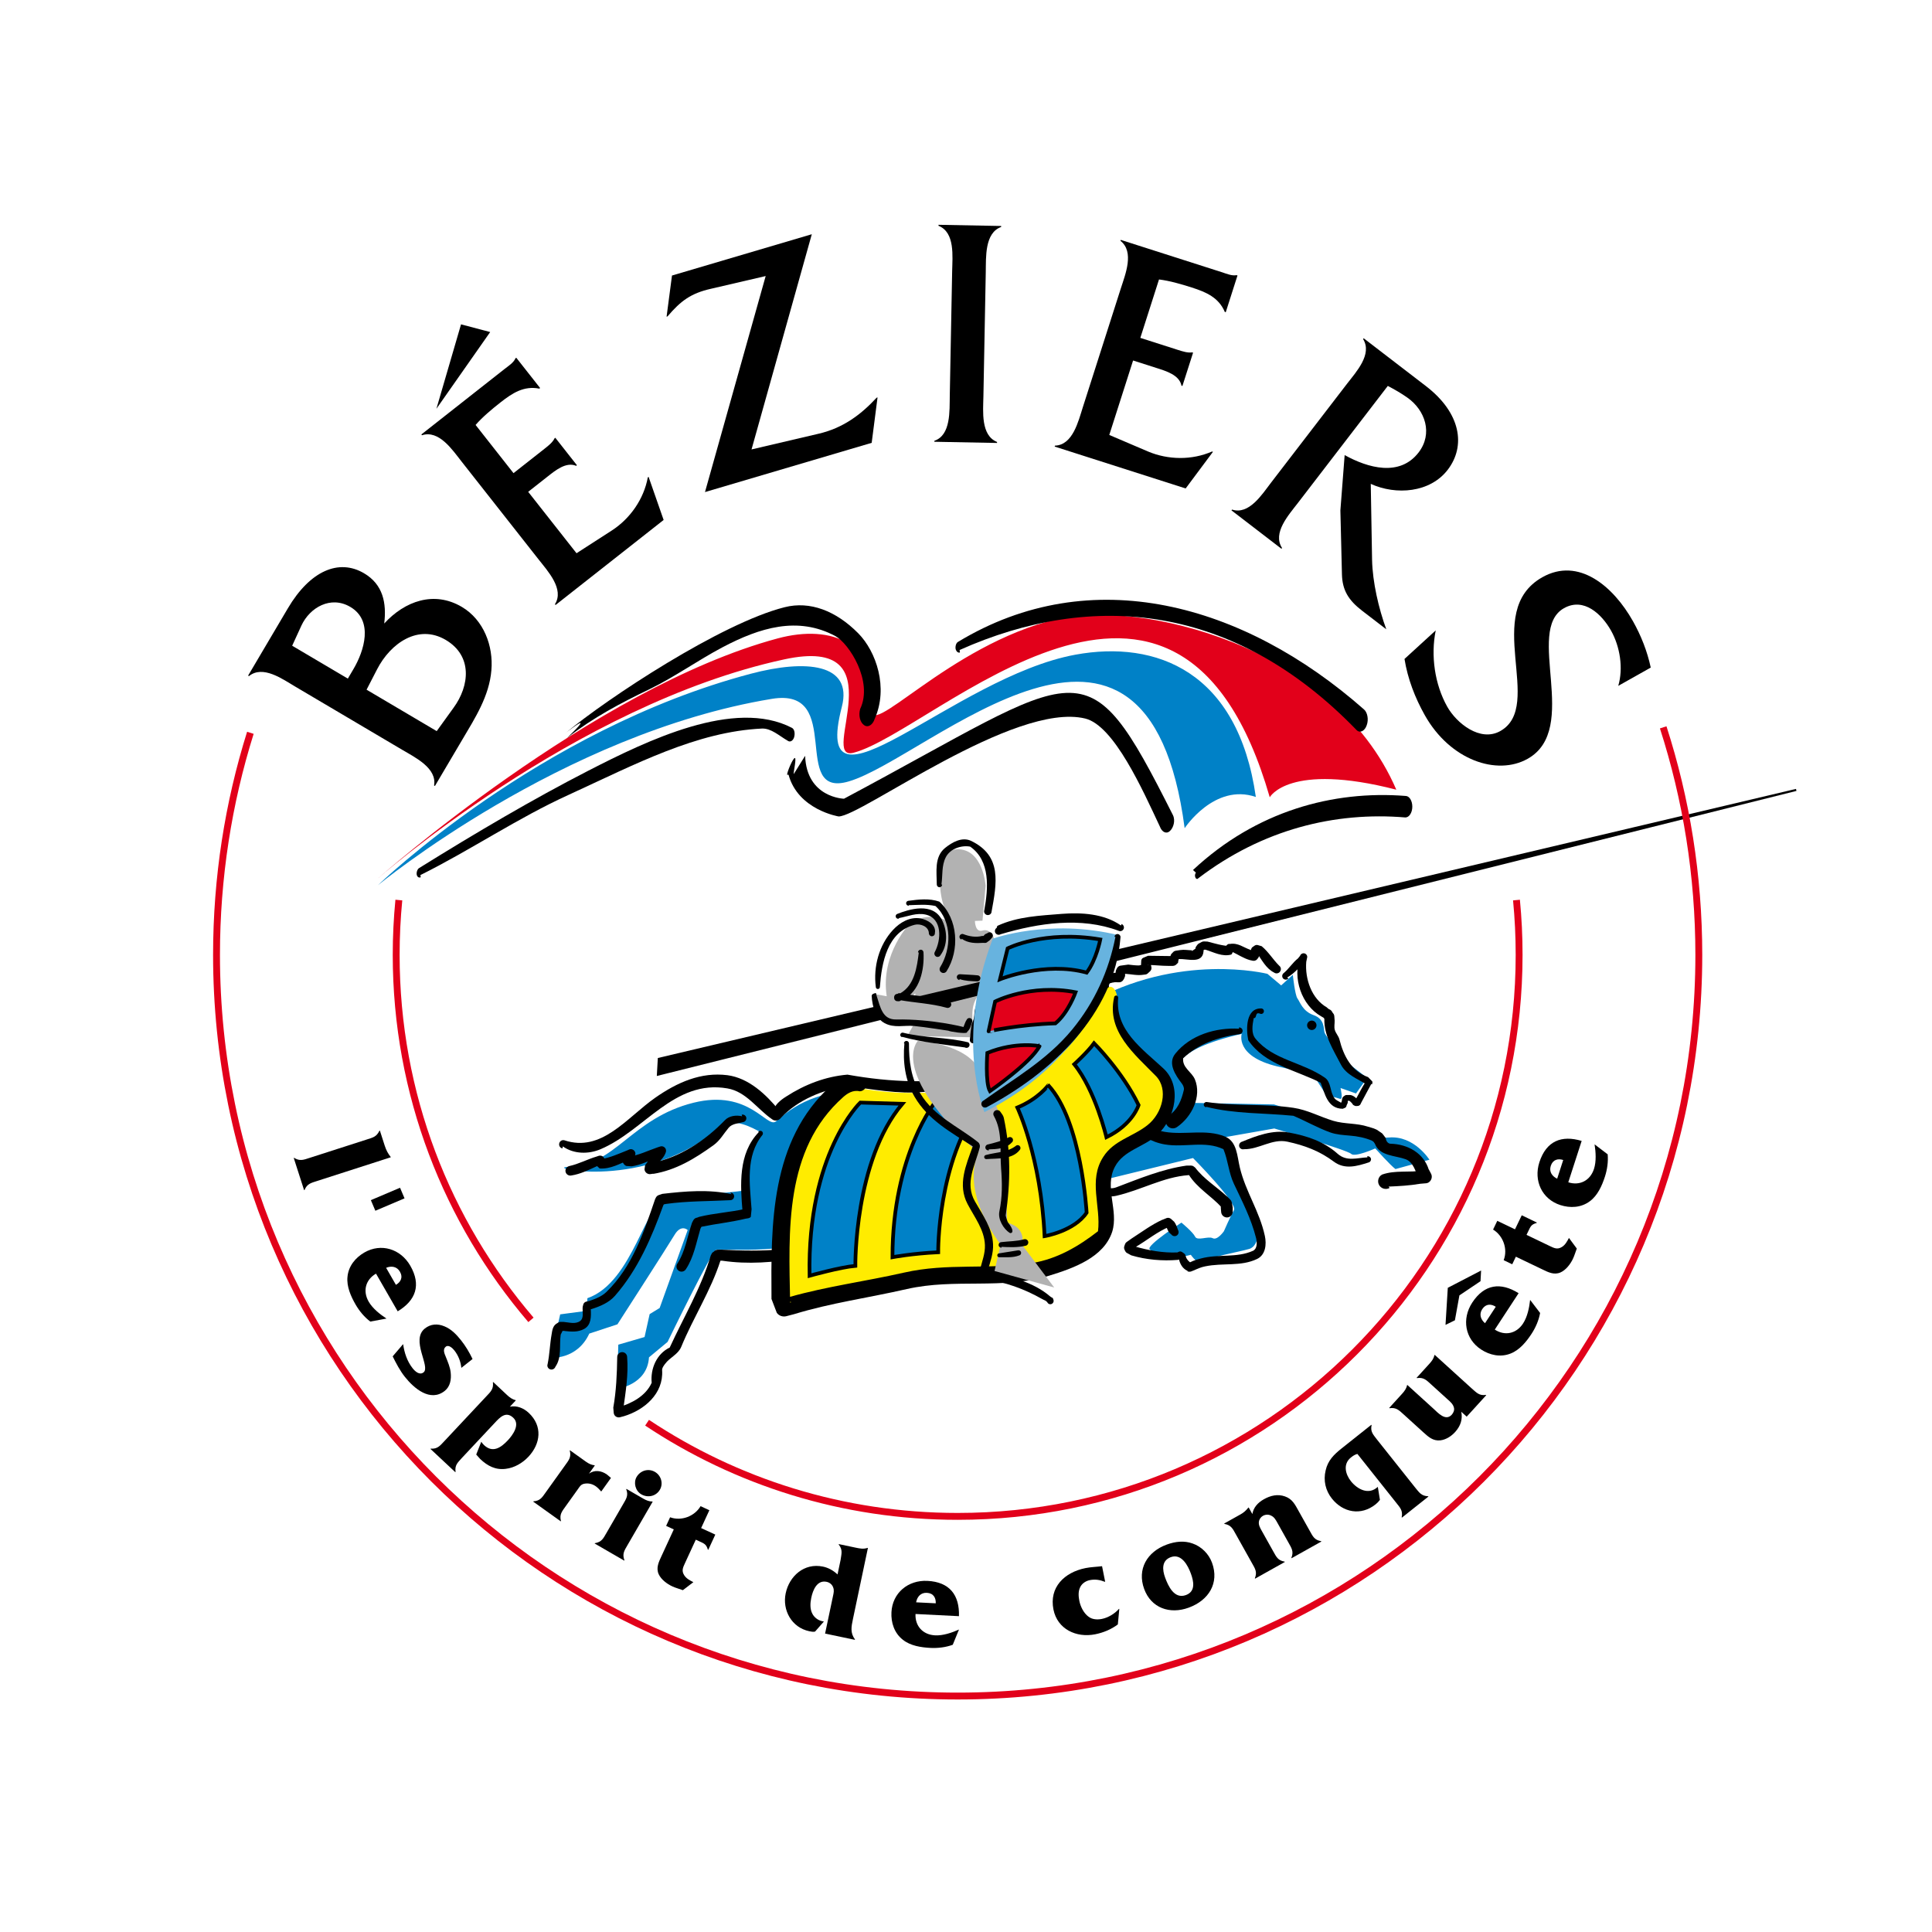 <?xml version="1.0" encoding="utf-8"?>
<!-- Generator: Adobe Illustrator 12.0.0, SVG Export Plug-In . SVG Version: 6.00 Build 51448)  -->
<!DOCTYPE svg PUBLIC "-//W3C//DTD SVG 1.1//EN" "http://www.w3.org/Graphics/SVG/1.1/DTD/svg11.dtd">
<svg  version="1.1" id="Calque_1" xmlns:x="http://ns.adobe.com/Extensibility/1.0/" xmlns:i="http://ns.adobe.com/AdobeIllustrator/10.0/" xmlns:graph="http://ns.adobe.com/Graphs/1.0/"
	 xmlns="http://www.w3.org/2000/svg" xmlns:xlink="http://www.w3.org/1999/xlink" xmlns:a="http://ns.adobe.com/AdobeSVGViewerExtensions/3.0/"
	 width="636.094" height="636.088" viewBox="0 0 636.094 636.088"
	 style="overflow:visible;enable-background:new 0 0 636.094 636.088;" xml:space="preserve">
<polygon style="fill-rule:evenodd;clip-rule:evenodd;fill:#FFFFFF;" points="0,0 636.094,0 636.094,636.088 0,636.088 0,0 "/>
<g>
	<path style="fill:#FFFFFF;" d="M316.83,596.064c156.307,0,283.021-126.718,283.021-283.022
		c0-156.309-126.715-283.023-283.021-283.023c-156.308,0-283.022,126.715-283.022,283.023
		C33.807,469.346,160.521,596.064,316.83,596.064z"/>
	<g>
		<g>
			<path style="fill:#0081C7;" d="M419.553,371.545c0,0,24.079,7.115,25.295,8.35c1.205,1.238,7.939-1.785,7.939-1.785
				s5.082,5.662,6.661,6.795l11.184-3.076c0,0-5.038-8.027-13.326-7.319c-7.132,0.614-3.145-3.446-6.616-2.886
				c-3.471,0.561-27.944-6.941-31.256-7.992l-29.939-0.574c2.166-5.584-1.444-10.77-1.444-10.77s-3.086-6.424,20.771-11.895
				c0,0-2.32,7.36,11.704,10.706c0,0,12.275,2.5,12.82,4.297l3.354,5.197c0,0,3.416,0.805,4.509,1.189
				c1.096,0.386,0.148-3.561,0.148-3.561l5.096,1.797l3.656-5.131l-6.677-5.164c0,0-7.042-8.505-7.357-9.821
				c-0.314-1.314,0.058-4.396-3.584-5.678c-3.642-1.286-4.497-4.396-5.312-5.488c-0.823-1.093-1.532-7.764-1.532-7.764l-3.837,3.461
				l-4.522-3.803c0,0-29.178-7.379-59.217,9.814l-10.799,14.341c-26.068,11.453-29.835,19.719-63.618,15.158
				c-15.595-2.104-25.25,6.736-28.175,9.25c-2.92,2.516-8.718-10.697-27.122-6.133c-20.483,5.076-25.943,21.002-41.385,21.165
				c-8.185,0.085,25.807,7.999,49.909-13.022c4.434-3.867,11.379,0.506,13.41,1.46c2.03,0.952-8.221,9.386-4.68,19.239
				c0,0-4.988,0.852-25.685,2.365c-7.312,0.539-11.272,27.857-26.528,33.158l-0.257,4.154l-8.702,1.164l-3.242,14.285
				c0,0,8.753,0.842,12.824-7.954l9.268-3.054c0,0,16.638-25.821,18.804-29.453c2.167-3.635,4.325-1.589,4.325-1.589l-9.23,25.667
				l-3.297,2.023l-1.672,7.541l-8.646,2.514l-0.403,14.523c0,0,9.933-1.215,10.506-10.348l6.126-5.088
				c0,0,14.457-29.811,15.98-30.326c1.522-0.507,22.36,1.647,34.151-3.953c9.607-4.566,10.587-10.436,11.809-13.62
				c1.285-3.325,29.715,17.95,70.571-8.255c0,0,3.436-1.059,8.88,3.363l31.601-7.74c0,0,14.731,14.889,13.481,17.111
				c-1.254,2.225-3.314,6.98-3.314,6.98s-2.143,3.094-3.671,2.301c-1.52-0.786-5.097,1.006-5.818-0.516
				c-0.72-1.521-4.496-4.617-4.496-4.617s-11.647,7.545-10.467,8.762c4.498,4.614,13.56,1.831,13.56,1.831s2.579,3.821,4.192,2.358
				c1.832-1.656,11.499-3.242,15.041-4.283c3.545-1.043,3.821-8.176,1.201-10.863c-2.615-2.698-10.335-25.674-8.765-26.012
				L419.553,371.545z"/>
			<line style="fill:#0081C7;" x1="418.863" y1="319.983" x2="414.945" y2="315.466"/>
			<path style="fill:#0081C7;" d="M410.852,338.379c0,0-0.382-4.687,4.317-5.35"/>
		</g>
	</g>
	<g>
		<path d="M185.304,377.439c3.674,2.618,8.572,2.574,12.421,0.929c14.483-6.123,24.237-23.061,41.769-20.018
			c6.203,1.057,9.757,6.758,14.737,10.176c0.806,0.635,1.985,0.51,2.62-0.297c0.635-0.799,0.506-1.94-0.297-2.574
			c-4.351-5.362-10.051-10.729-17.06-11.656c-8.66-1.096-16.475,2.323-23.777,7.432c-9.466,6.633-17.615,18.121-29.945,13.982l0,0
			c-0.76-0.17-1.482,0.293-1.65,1.055c-0.171,0.759,0.297,1.482,1.058,1.65L185.304,377.439z"/>
		<path d="M423.812,321.83c2.562-1.463,4.425-3.829,6.366-6.026l0.142-0.335l-2.337-0.367l0.055-0.084
			c-2.533,6.954,0.448,15.965,6.983,19.623l1.016,0.593l-0.451-0.535l0.168,0.338c0.058,0.084,0.112,0.168,0.171,0.255l0.392,0.477
			l-0.338-0.815l0.059,0.451c-0.2,5.462,2.951,10.249,5.43,15.063c1.746,3.406,5.495,4.7,8.593,6.674l-0.259-0.338l0.142-1.016
			l-0.109,0.141c-1.383,1.916-2.308,4.025-3.493,6.052l-0.28,0.339l0.79-0.451l-0.451,0.059l0.505,0.054l-0.279-0.083l0.562,0.451
			l-0.254-0.368c-0.676-0.675-1.375-1.323-2.395-1.462h-1.183c-0.197,0-0.396,0.054-0.564,0.168l-0.503,0.367
			c-0.173,0.113-0.283,0.309-0.34,0.535l-0.111,0.506c-0.027,0.169-0.058,0.367-0.083,0.535l-0.538,1.152l0.477-0.844l-0.193,0.113
			c-0.706-0.477-1.579-0.762-2.084-1.408c-1.635-2.141-1.012-5.291-3.236-6.842c-7.547-5.207-16.979-5.771-22.78-12.781
			c-1.519-1.805-1.066-4.451-0.623-6.816c1.299,0.058,0.142-2.308,2.314-1.379c0.505,0.083,0.953-0.252,1.038-0.758
			c0.084-0.48-0.252-0.96-0.732-1.044c-5.233-0.255-5.183,6.758-4.417,10.448c5.375,8.021,15.734,9.88,23.847,14.019
			c1.379,3.492,2.169,8.532,7.261,8.562l0.818-0.34c0.254-0.171,0.422-0.451,0.451-0.789l0.423-0.928
			c-0.025,0.025-0.025,0.025-0.055,0.055l0.029-1.042l-0.369,0.536l0.507-0.338l-0.564,0.166l1.267,0.113
			c-0.113-0.025-0.193-0.059-0.312-0.084c0.258,0.252,0.539,0.506,0.794,0.762l0.258,0.367c0.104,0.225,0.302,0.363,0.527,0.447
			l0.254,0.113c0.144,0.059,0.314,0.086,0.511,0.059l0.447-0.029c0.309-0.029,0.594-0.197,0.786-0.449l0.458-0.902
			c1.096-1.944,2.081-3.969,3.177-5.912l0.142,0.221c0.226-0.306,0.281-0.672,0.169-1.039l-1.379-1.41
			c-5.438-1.881-8.083-7.006-9.434-12.413c-0.309-1.157-1.212-2.028-1.521-3.126c-0.284-0.957-0.027-2.027-0.055-3.068l-0.116-1.521
			c-0.023-0.28-0.142-0.593-0.34-0.819l-0.389-0.502l0.167,0.251l-0.167-0.338c-0.226-0.394-0.593-0.703-1.013-0.815l-0.676-0.538
			l0.029-0.026c-5.096-2.871-7.298-9.407-6.846-15.033l0.338-1.634c-0.024-0.51-0.338-0.961-0.817-1.128
			c-0.62-0.197-1.325,0.113-1.548,0.76l-0.676,0.848c-1.828,1.431-3.039,3.517-4.871,4.982c-0.45,0.477-0.45,1.209,0,1.688
			c0.479,0.451,1.217,0.451,1.69,0L423.812,321.83z"/>
		<path d="M357.366,337.683c1.521-3.378,1.462-7.097,2.506-10.587l0.511-1.069l-0.958,0.928l0.138-0.025
			c0.874,0.112,1.748,0.226,2.562,0.618l0.732,0.168c0.283,0.058,0.592,0.029,0.87-0.084l0.314-0.112l0,0l0.308-0.083
			c0.76-0.31,1.183-1.183,0.931-1.973l-0.115-0.28c-0.14-0.59-0.169-1.212-0.198-1.83l-0.021-0.252l-0.451,1.096l0.143-0.167
			c1.037-0.396,2.104-0.761,3.26-0.619h0.648c0.45-0.029,0.901-0.255,1.184-0.622l0.362-0.563c0.113-0.281,0.226-0.59,0.339-0.87
			l-0.025-1.521l-0.116,0.79l0.142-0.368l0,0l0.084-0.196l-1.04,0.845l1.04-0.28c1.977,0.112,3.919,0.618,5.889,0.306l0.676-0.084
			c0.31-0.026,0.618-0.167,0.842-0.393l0.618-0.564c0.425-0.335,0.623-0.844,0.568-1.379l-0.201-0.929
			c-0.113-0.196-0.196-0.367-0.31-0.561l0.084-0.65l-0.618,1.466l-0.083-0.142c2.193,0.029,4.392,0.309,6.587,0.309h1.604
			c0.309,0,0.646-0.113,0.901-0.28l0.786-0.735c0.033-0.193,0.055-0.419,0.084-0.618l0.287-1.209l-0.396,0.786l0.477-0.506
			l-0.786,0.394l0.614-0.082c2.82-0.141,7.749,1.715,8.116-2.536v-0.761l-0.229,0.677l0.363-0.564l-0.473,0.422l1.015-0.506
			l-0.738,0.142l0.738,0.055c2.729,0.845,5.485,2.395,8.417,1.605c0.253-0.087,0.391-0.564,0.562-0.902l0.367-1.718l-0.988,1.83
			l0.425-0.112c1.914,0.902,3.69,2.114,5.742,2.703l0.878,0.197c0.501,0.142,1.066,0.028,1.459-0.339l0.225-0.28
			c0.368-0.338,0.564-0.815,0.51-1.324l-0.087-0.142v0.142v-0.448c-0.055-0.142-0.084-0.312-0.139-0.451l0.084-0.255l-0.505,0.706
			l0.646-0.396l-1.072,0.171l0.309,0.055c1.721,2.308,3.017,5.124,5.717,6.478c0.591,0.451,1.496,0.335,1.943-0.283
			c0.481-0.619,0.365-1.492-0.255-1.969c-2.055-2.03-3.515-4.563-5.771-6.42l-1.267-0.368c-0.367-0.113-0.73-0.029-1.043,0.167
			l-0.649,0.451c-0.248,0.171-0.418,0.423-0.501,0.706l-0.281,1.07c-0.029,0.112-0.029,0.251-0.029,0.393l-0.087,0.451
			c0,0.026,0,0.055,0,0.113l-0.055,0.139l0.535-1.296l-0.339,0.171l1.466-0.339l-1.521-0.451l0.029-0.025
			c-2.229-0.734-4.028-2.395-6.759-1.917l-0.286-0.026c-0.052,0-0.084,0-0.105,0.026c-0.764,0.254-1.158,1.04-0.902,1.775
			l1.376-1.098c-2.562-0.059-4.953-0.845-7.403-1.464l-1.157-0.054c-0.255,0-0.502,0.054-0.756,0.168l-0.986,0.535
			c-0.196,0.112-0.364,0.251-0.479,0.451l-0.393,0.531c-0.142,0.196-0.226,0.451-0.226,0.706l-1.157,0.789
			c0-0.083,0.029-0.171,0.029-0.254c-1.266-0.026-2.535-0.28-3.829-0.084l-1.55,0.226c-0.31,0.055-0.593,0.196-0.785,0.422
			l-0.509,0.506c-0.224,0.226-0.365,0.506-0.397,0.786l-0.473,1.271l0.669-1.07l-0.28,0.142l0.905-0.283l-1.579-0.029
			c-2.223-0.029-4.418-0.055-6.644-0.084l-1.663,0.706c-0.281,0.168-0.479,0.448-0.558,0.786l-0.092,1.718l-0.021,0.029l0.219,0.928
			l0.539-1.408l-0.623,0.564l0.878-0.393l-1.471,0.196c0,0.029,0,0.055,0,0.055c-1.233,0.029-2.471-0.138-3.712-0.28l-2.675,0.368
			c-0.451,0.112-0.845,0.419-1.045,0.844l-0.113,0.196l0,0l-0.167,0.368c-0.108,0.251-0.171,0.502-0.142,0.786l-0.336,1.663
			l0.336-1.154l-0.138,0.193l1.212-0.618l-1.351,0.058c-0.962,0.196-1.977,0.168-2.901,0.561l-1.775,1.187
			c-0.31,0.276-0.477,0.702-0.477,1.124l0.029,1.238c-0.029,0-0.029,0.028-0.062,0.028l0.255,1.972l0.933-1.972l-0.255,0.142l0,0
			l-0.312,0.168l0.876-0.112l-0.734-0.139c-0.925-0.059-1.799-0.451-2.729-0.451l-1.241,0.251c-0.307,0.087-0.591,0.283-0.758,0.564
			l-0.646,1.408c-0.766,3.69-1.128,7.406-1.695,11.122c-0.107,0.619,0.312,1.183,0.908,1.295c0.616,0.113,1.18-0.313,1.292-0.902
			L357.366,337.683z"/>
		<path d="M407.961,338.697c-7.629-0.451-16.104,2.057-21.032,8.25c-2.504,3.125,0,6.956,2.199,9.826
			c0.45,0.591,0.786,1.435,0.646,2.053c-0.785,3.382-1.997,6.536-5.039,8.505c-1.013,0.76-1.212,2.225-0.452,3.238
			c0.761,1.041,2.228,1.238,3.269,0.479c4.811-3.321,8.191-10.049,5.854-15.682c-1.044-2.479-4.221-3.857-3.857-6.955
			c5.012-4.756,11.828-7.039,18.583-7.941c0.592-0.084,1.043-0.618,0.984-1.212c-0.083-0.589-0.618-1.04-1.21-0.982L407.961,338.697
			z"/>
		<path d="M397.124,364.401c9.406,2.395,19.116,2.002,28.688,2.959c4.087,1.716,7.918,3.941,12.11,5.462
			c2.11,0.757,4.309,0.874,6.532,1.069c2.479,0.197,4.929,0.678,7.264,1.66l0.899,0.678l-0.531-0.535l0.586,0.873
			c1.524,4.08,6.648,3.831,10.112,5.096c2.533,0.93,3.291,3.996,4.307,6.501l0.226,0.396l1.462-3.291l-0.225,0.083
			c-4.505,0.815-9.149-0.196-13.546,1.375l0,0c-1.208,0.679-1.626,2.225-0.953,3.44c0.706,1.211,2.224,1.631,3.465,0.953
			l-0.338-0.447c3.493-0.143,6.951-0.338,10.389-0.928l2.054-0.173c0.255-0.026,0.479-0.138,0.705-0.247
			c1.041-0.654,1.383-2.004,0.76-3.016l-0.705-1.354c0.028,0.086,0.028,0.143,0.058,0.225c-1.663-5.517-6.979-8.475-12.584-8.613
			c-0.731,0-1.495-0.649-1.63-1.885l-0.823-1.104c-0.192-0.306-0.476-0.561-0.785-0.728l-0.648-0.425
			c-1.012-0.846-2.31-1.071-3.547-1.463c-3.745-1.238-7.69-0.816-11.465-1.941c-4.476-1.354-8.497-3.605-13.118-4.283
			c-9.629-1.434-19.092-0.451-28.55-1.914l0,0c-0.479-0.055-0.903,0.31-0.958,0.791c-0.058,0.477,0.312,0.897,0.791,0.956V364.401z"
			/>
		<path d="M450.229,381.042c-3.413,0.169-6.846,1.464-9.804-1.154c-4.614-4.11-10.105-5.913-16.048-7.011
			c-5.32-0.957-10.587,1.014-15.428,3.011l0,0c-0.676,0.173-1.096,0.847-0.96,1.551c0.171,0.679,0.873,1.097,1.547,0.929
			c5.018,0.088,9.295-3.575,14.334-2.479c5.63,1.213,10.562,3.04,15.314,6.592c3.605,2.675,7.605,1.464,11.405,0.25
			c0.563-0.138,0.901-0.675,0.789-1.235c-0.143-0.568-0.673-0.902-1.238-0.794L450.229,381.042z"/>
		<path d="M371.812,370.314c3.178,3.209,7.093,5.688,11.685,6.478c6.589,1.125,13.207-1.354,19.314,1.576
			c1.521,3.688,1.714,7.742,3.435,11.377c2.788,5.91,5.689,11.459,7.319,17.93c0.367,1.525,0.338,3.522-1.041,4.145
			c-5.379,2.42-11.402,0.98-17.173,2.532c-1.155,0.312-2.311,0.616-3.378,1.181l-0.848,0.282l1.153,0.089l-0.28-0.145
			c-0.674-0.533-1.291-1.096-1.546-1.971l-0.171-0.537c-0.084-0.228-0.226-0.42-0.423-0.562l-0.594-0.419
			c-0.337-0.254-0.757-0.312-1.156-0.141l-0.444,0.219c-4.757,0.224-9.549-0.67-14.135-1.998l-0.901-0.529l0.617,0.645l-0.226-0.396
			l0.084,1.213l0.226-0.615l-0.506,0.701l0.845-0.676c3.858-2.225,7.268-5.15,11.435-6.842l-0.088,0.029l-1.408-0.283l0.422,0.338
			c0.367,0.898,0.652,1.858,1.547,2.42c0.397,0.621,1.212,0.813,1.835,0.451c0.614-0.366,0.817-1.184,0.446-1.829
			c-0.363-0.929-0.645-1.915-1.267-2.728l-1.069-0.961c-0.389-0.309-0.929-0.422-1.408-0.254l-1.38,0.564v-0.027
			c-3.602,1.63-6.729,3.996-10.018,6.104l-1.805,1.271c-0.256,0.199-0.424,0.424-0.507,0.705l-0.222,0.621
			c-0.146,0.395-0.12,0.842,0.079,1.204l0.197,0.427c0.143,0.277,0.338,0.504,0.623,0.648l1.376,0.758
			c4.93,1.464,10.25,1.916,15.375,1.494l1.208-0.452l-1.184-0.14l0.597,0.422l-0.479-0.816l0.225,0.93
			c0.394,1.546,1.264,3.041,2.839,3.686l-0.105,0.113c0.36,0.17,0.783,0.203,1.18,0.086l1.153-0.451
			c-0.058,0.027-0.083,0.027-0.138,0.059c1.183-0.535,2.335-1.043,3.631-1.295c5.882-1.244,11.74,0.139,17.145-2.449
			c2.788-1.354,3.156-4.814,2.533-7.631c-1.771-8.139-6.274-14.391-8.221-22.443c-0.903-3.742-0.903-8.586-4.87-10.22
			c-6.332-2.591-13.118-0.421-19.876-1.55c-3.637-0.619-6.9-2.277-9.487-4.785l0,0c-0.678-0.619-1.719-0.564-2.341,0.143
			c-0.618,0.672-0.56,1.717,0.142,2.336L371.812,370.314z"/>
		<path d="M358.945,389.939c1.888,2.79,5.323,4.532,8.529,3.776c8.283-1.887,15.484-6.195,23.88-6.817h0.758l-0.954-0.28
			l0.251,0.168c2.756,4.389,7.345,6.955,10.779,10.699l0.175,0.197l-0.512-0.956l0.061,0.308c0.051,0.648,0.051,1.324,0.142,1.973
			c0.052,1.041,0.925,1.859,1.967,1.83c1.041-0.029,1.858-0.902,1.833-1.939c0-0.48,0-0.932,0-1.412l-0.283-1.576
			c-0.084-0.338-0.255-0.676-0.509-0.933l-1.067-1.095c0,0.027,0,0.027,0,0.058c-3.49-3.238-7.577-5.687-10.503-9.519l-0.505-0.391
			c-0.281-0.204-0.595-0.279-0.933-0.279l-1.467,0.021c-8.024,1.158-15.483,4.283-23.079,7.154
			c-2.646,0.984-5.438-0.535-7.494-2.395l0,0c-0.451-0.368-1.127-0.279-1.494,0.193c-0.361,0.451-0.278,1.129,0.2,1.496
			L358.945,389.939z"/>
		<path d="M240.886,393.18c-7.436-1.664-15.263-0.986-22.808-0.113l-1.324,0.451c-0.36,0.164-0.674,0.48-0.841,0.842l-0.226,0.451
			c-3.718,10.898-7.46,22.217-15.994,30.521c-1.518,1.493-3.632,2.311-5.717,3.014l-0.929,0.199
			c-0.509,0.109-0.903,0.506-1.012,0.978l-0.196,0.765c-0.142,1.63,0.505,3.662-0.848,4.645c-1.55,1.129-3.6,0.451-5.518,0.283
			h-0.87c-0.258,0-0.541,0.055-0.76,0.197l-0.676,0.422c-1.154,0.762-1.354,2.195-1.547,3.432c-0.6,3.385-0.651,6.592-1.328,9.859
			l0,0c-0.251,0.7,0.112,1.463,0.847,1.721c0.706,0.225,1.46-0.149,1.714-0.848c2.173-3.127,1.241-7.068,1.75-10.586l0.729-1.467
			l-0.789,0.225l1.354,0.029l-0.029,0.025c2.198,0.226,4.363,0.451,6.445-0.676c2.369-1.293,2.314-4.105,2.202-6.42l0.134-0.87
			l-1.096,0.983l1.321-0.277c2.788-0.902,5.604-2.086,7.551-4.283c7.657-8.727,12.075-19.202,15.937-29.784l0.59-1.128l-0.903,0.871
			l1.183-0.253c7.042-0.985,14.135-0.872,21.205-1.24c0.707,0,1.263-0.563,1.263-1.267c0-0.701-0.556-1.266-1.263-1.266
			L240.886,393.18z"/>
		<path d="M244.347,367.528c-1.969-0.477-4.331-0.14-5.659,1.27c-6.646,6.866-14.75,12.188-24.012,14.105l-0.964,0.169l1.976,1.575
			l-0.086,0.309c0.622-2.023,2.59-3.152,3.406-5.067l0.225-0.591c0.084-0.281,0.084-0.594,0-0.875
			c-0.251-0.76-1.066-1.207-1.859-0.953l-0.787,0.252c-3.236,1.098-6.308,2.677-9.742,3.129l0.422-0.033l0.707,0.484l-0.255-0.259
			l0.394,1.296l-0.056-0.029c0.026-0.59,0.364-1.008,0.79-1.404l0.338-0.822c0.056-0.307,0-0.615-0.144-0.898
			c-0.368-0.729-1.264-1.041-1.999-0.675l-0.421,0.194c-2.846,1.127-5.627,2.426-8.701,2.93l-0.278-0.391l1.351,1.799l0.025-0.42
			l0,0l0.029-0.425c0.028-0.226,0.028-0.45-0.055-0.677c-0.226-0.787-1.041-1.211-1.831-0.986l-0.761,0.258
			c-3.042,0.897-5.858,2.449-8.984,3.126l0,0c-0.841,0.194-1.405,1.038-1.209,1.886c0.197,0.869,1.067,1.404,1.915,1.209
			c2.956-0.451,5.658-1.803,8.362-3.037l1.55-0.621l-1.888-1.665l-0.113,0.396l0,0l-0.112,0.422c-0.054,0.312,0,0.621,0.112,0.902
			l1.405,1.295c3.555,0.252,6.761-1.607,9.914-2.957l1.019-0.562l-2.141-1.604l-0.425,0.337c-0.032,0.056-0.032,0.085-0.059,0.14
			l-0.786,1.801c-0.057,0.48,0.059,0.931,0.368,1.293l0.193,0.258c0.2,0.225,0.422,0.396,0.708,0.476l1.745,0.114
			c2.951-0.42,5.597-1.744,8.301-2.924l1.975-0.793l-1.855-1.826l-0.342,0.59c-1.463,1.353-2.508,3.01-3.662,4.615l-0.196,1.324
			v0.028c0.112,0.96,0.985,1.659,1.946,1.548l0.954-0.137c0,0.022,0,0.022,0,0.055c7.431-1.24,13.571-4.93,19.852-9.461
			c2.14-1.551,3.291-3.745,4.953-5.717c1.183-1.408,3.184-1.408,4.872-1.889c0.648-0.14,1.07-0.814,0.925-1.488
			c-0.135-0.648-0.811-1.074-1.488-0.932L244.347,367.528z"/>
		<path d="M430.349,337.569c0,0.845,0.699,1.551,1.546,1.551c0.845,0,1.55-0.706,1.55-1.551l0,0c0-0.844-0.705-1.547-1.55-1.547
			C431.048,336.022,430.349,336.726,430.349,337.569L430.349,337.569z"/>
		<path d="M291.652,401.763c21.905,9.489,48.113,3.327,65.913-11.794c0.954-0.645,1.241-1.943,0.619-2.931
			c-0.647-0.987-1.94-1.235-2.927-0.614c-0.342,0-0.764-0.09-1.013,0.078c-9.519,6.281-17.911,12.194-28.609,15.43
			c-4.729,1.438-9.52,1.269-14.361,1.58c-6.729,0.451-12.922-1.805-19.284-3.268l0,0c-0.483-0.113-0.928,0.199-1.044,0.65
			c-0.109,0.477,0.194,0.927,0.65,1.037L291.652,401.763z"/>
		<path d="M352.299,341.23c-9.095,6.223-19.062,10.95-30.242,12.981c-14.72,2.673-28.771,2.166-43.047-0.397
			c-7.181,0.622-13.941,3.183-20.216,7.239c-1.943,1.236-3.774,2.729-4.335,5.011c-0.535,0.731-0.338,1.772,0.419,2.308
			c0.761,0.51,1.801,0.309,2.308-0.418c5.665-5.914,13.631-9.128,21.598-10.365c8.447,0.961,16.751,2.732,25.398,1.914
			c6.281-0.59,12.278-0.785,18.552-2.223c11.377-2.621,21.398-7.941,30.352-14.896c0.31-0.226,0.393-0.647,0.175-0.958
			C353.06,341.092,352.637,341.005,352.299,341.23L352.299,341.23z"/>
		<path d="M249.783,372.792c-6.762,7.013-6.052,17.286-5.295,26.243l0.171,1.209l1.096-2.309l-0.335,0.059
			c-5.041,1.15-10.225,1.408-15.23,2.644l-0.648,0.257c-0.539,0.055-1.018,0.393-1.271,0.868l-0.418,0.788
			c-1.553,4.537-2.229,9.494-4.876,13.545l0,0c-0.474,0.788-0.281,1.805,0.51,2.311c0.761,0.51,1.804,0.282,2.308-0.484
			c2.646-3.967,3.46-8.836,4.814-13.373l0.619-1.205l-0.619,0.646l0.619-0.141c4.702-0.957,9.521-1.467,14.193-2.592l0.983-0.168
			c0.309-0.057,0.564-0.195,0.79-0.423l0.254-2.534c-0.589-8.279-2.056-17.51,3.6-24.496c0.255-0.393,0.146-0.928-0.222-1.182
			c-0.393-0.256-0.929-0.143-1.183,0.225L249.783,372.792z"/>
		<path d="M287.541,391.432c-2.9,5.543-3.996,13.176-10.419,15.598c-12.723,4.789-26.435,5.184-39.81,4.393l-0.873,0.028
			c-0.48-0.028-0.931,0.169-1.27,0.478l-0.171,0.172v0.029l-0.332,0.195c-0.116,0.082-0.2,0.172-0.254,0.28l-0.396,0.735
			c-3.152,10.668-8.895,20.271-13.516,30.322c-4.331,2.082-6.391,6.98-5.939,11.601c-1.969,4.39-6.616,6.809-11.039,8.108
			l-0.17,0.023l1.976,1.439l-0.112-0.988c0.789-5.631,1.714-11.285,1.263-17.029c0-0.903-0.732-1.637-1.63-1.637
			c-0.902,0-1.634,0.704-1.634,1.607c-0.088,5.605-0.313,11.15-1.296,16.666l0.142,1.746c0,0.059,0.029,0.114,0.029,0.143
			c0.167,0.898,1.037,1.463,1.94,1.295l1.383-0.365c-0.032,0-0.032,0.023-0.062,0.023c6.762-2.021,13.152-7.426,12.646-15.147
			c-0.054-0.731,0.451-1.403,0.958-2.081c1.604-2.195,4.25-3.068,5.323-5.602c3.996-9.713,9.714-18.443,12.923-28.41l0.113-0.451
			l-1.016,0.703l0.369-0.113c0.309-0.08,0.56-0.227,0.786-0.447l0.199-0.143l-1.27,0.477h1.438
			c8.501,1.273,16.919,0.541,25.565-0.842c6.951-1.098,14.412-1.742,19.287-7.18c3.771-4.225,4.954-9.858,6.478-15.148
			c0.135-0.51-0.142-1.07-0.677-1.238c-0.509-0.143-1.073,0.142-1.24,0.674L287.541,391.432z"/>
	</g>
	
		<linearGradient id="XMLID_5_" gradientUnits="userSpaceOnUse" x1="4694.346" y1="-4174.248" x2="4955.81" y2="-4249.321" gradientTransform="matrix(0.592 0 0 0.592 1748.072 1644.732)">
		<stop  offset="0" style="stop-color:#FFEC00"/>
		<stop  offset="1" style="stop-color:#E20045"/>
		<a:midPointStop  offset="0" style="stop-color:#FFEC00"/>
		<a:midPointStop  offset="0.5" style="stop-color:#FFEC00"/>
		<a:midPointStop  offset="1" style="stop-color:#E20045"/>
	</linearGradient>
	<path style="fill:url(#XMLID_5_);" d="M383.011,353.651c7.73,6.471-1.632,17.508-10.182,21.175
		c-8.548,3.661-10.184,14.661-8.548,24.845c1.623,10.174-13.033,18.73-45.607,19.947c-32.582,1.225-54.572,8.958-59.451,11.402
		c-4.89,2.445-8.966-50.492,16.693-71.262c6.407-5.187,10.029,4.328,52.12-2.444c8.534-1.368,22.434-4.14,35.835-30.947
		c2.034-4.074,5.295,1.222,3.255,4.479C367.125,330.847,365.499,338.991,383.011,353.651z"/>
	<path style="fill:#0081C7;stroke:#000000;stroke-width:1.222;" d="M283.241,363.016c0,0-17.505,16.695-16.694,57.012
		c0,0,10.184-2.852,15.073-3.258c0,0-0.413-34.619,15.469-53.346L283.241,363.016z"/>
	<path style="fill:#0081C7;stroke:#000000;stroke-width:1.222;" d="M308.084,362.61c0,0-14.25,17.508-14.25,51.311
		c0,0,6.516-1.225,15.062-1.632c0,0-0.406-29.725,14.253-49.272L308.084,362.61z"/>
	<path style="fill:#0081C7;stroke:#000000;stroke-width:1.222;" d="M334.958,364.647c0,0,7.741,16.289,8.962,42.348
		c0,0,9.771-1.631,13.842-7.736c0,0-1.625-30.133-12.62-41.944C345.141,357.314,341.883,361.792,334.958,364.647z"/>
	<path style="fill:#0081C7;stroke:#000000;stroke-width:1.222;" d="M353.691,350.395c0,0,4.479-4.073,6.517-6.924
		c0,0,9.365,9.364,14.662,20.36c0,0-1.837,6.352-10.588,10.586C364.282,374.417,360.613,358.946,353.691,350.395z"/>
	<path d="M366.8,328.449c-2.478,11.15,6.7,18.583,13.796,25.846c4.167,4.334,2.191,12.221-2.812,16.162
		c-4.848,3.828-11.044,4.955-14.53,10.414c-5.013,7.719-0.735,16.275-1.743,24.502c-6.369,4.952-13.407,9.121-21.687,10.475
		c-14.357,2.246-27.813-0.118-42.178,3.148c-12.951,2.93-25.224,4.502-37.614,7.996l-2.646,0.562l3.151,1.184l-0.393,0.109
		c-0.452-23.475-1.972-50.393,17.457-67.625c1.241-1.127,3.214-2.48,5.462-1.916c1.237-0.055,2.198-1.07,2.14-2.311
		c0-1.238-1.069-2.195-2.308-2.195c-3.38-0.447-6.812,0.451-9.291,2.646c-20.047,18.079-19.771,45.726-19.6,70.221l1.746,4.562
		c0.674,0.958,1.915,1.408,3.098,1.125l2.591-0.675c12.165-3.717,24.379-5.35,37.167-8.279c15.935-3.6,31.362,0.283,46.796-4.389
		c8.108-2.479,18.017-6.027,20.779-14.471c2.195-6.986-2.704-14.646,0.896-21.398c2.879-5.465,9.463-6.422,13.916-10.477
		c6.191-5.688,8.159-16.162,2.081-21.85c-7.096-6.588-15.997-12.668-14.923-23.368l0,0c0-0.342-0.285-0.677-0.678-0.677
		C367.078,327.772,366.8,328.107,366.8,328.449L366.8,328.449z"/>
	<g>
		<path style="fill:#B2B2B2;" d="M298.736,341.076l20.525,0.432c2.483-5.421-1.554-9.278,4.212-15.675
			c5.915-6.562,5.854-21.096-0.087-19.442c-2.376,0.66-2.399-3.181-2.399-3.181l2.489-0.101l1.031-11.476
			c0,0-0.822-12.362-9.514-12.004c-7.245,0.299-5.956,14.505-4.144,18.972l0.249,4.267c-5.934-2.685-11.283,0.89-11.283,0.89
			s-10.033,10.093-7.87,24.247l-3.79-0.689c0,0-3.967,9.555,13.368,8.771L298.736,341.076z M299.241,329.194
			c0,0,0.922-0.815,2.092-2.183l0.051,2.604L299.241,329.194z"/>
		<path style="fill:#B2B2B2;" d="M347.094,423.905l-10.606-14.064c0,0,1.74-5.614-4.892-7.289l-0.747-23.709
			c0,0,2.295-6.439-8.204-26.406c-4.829-9.182-20.478-9.71-20.478-9.71s-9.793,9.958,19.9,36.9c0,0-6.43,11.272,7.37,30.145
			l-1.991,8.688L347.094,423.905z"/>
	</g>
	<polygon style="stroke:#000000;stroke-width:0.676;" points="216.909,348.61 591.39,260.071 216.612,353.821 	"/>
	<path style="fill:#B2B2B2;" d="M287.511,330.138c0,0-0.468,3.706,5.069,5.743c16.555,6.082,18.92-4.73,18.92-4.73l-13.854-3.378
		L287.511,330.138z"/>
	<g>
		<path d="M316.627,309.062c2.085,1.524,4.705,1.524,7.116,1.363l0.585,0.026c0.4,0,0.774-0.213,0.965-0.561l-0.432,0.296
			c0.721-0.241,1.204-0.806,1.658-1.366c0.456-0.374,0.483-1.07,0.111-1.499c-0.374-0.454-1.074-0.509-1.499-0.105
			c-0.271,0.135-0.536,0.241-0.804,0.373l-1.047,1.15l1.019-0.588h-0.935c-2.088,0.538-4.254,0.161-6.232-0.612
			c-0.48-0.162-1.018,0.105-1.205,0.612c-0.158,0.483,0.109,1.018,0.616,1.205L316.627,309.062z"/>
		<path d="M309.957,291.237c0.455-3.049,0-6.207,1.447-9.014c1.36-2.7,5.028-4.038,8.025-3.478
			c6.716,4.683,5.937,13.774,4.653,20.89c-0.241,0.642,0.109,1.336,0.747,1.579c0.646,0.213,1.363-0.106,1.579-0.751
			c1.824-9.845,3.507-18.634-6.631-23.59c-2.995-1.443-6.207,0.374-8.644,2.327c-3.58,2.942-2.726,7.889-2.7,12.036
			c0,0.48,0.405,0.883,0.879,0.883c0.483,0,0.887-0.402,0.887-0.883H309.957z"/>
		<path d="M297.769,343.538c-0.561,5.994,0.184,12.117,3.319,17.521c4.463,7.704,12.117,11.799,19.174,16.369
			c-2.191,6.15-5.085,12.6-1.685,19.019c2.329,4.415,5.535,8.479,5.7,13.481c0.107,2.703-0.912,5.35-1.608,7.994l-0.183,1.258
			c-0.029,0.267,0,0.537,0.103,0.75l0.16,0.295l0,0l0.082,0.188c0.158,0.345,0.45,0.591,0.825,0.694l0.589,0.135
			c6.61,0.773,12.952,3.104,18.862,6.445c0.99,0.561,0.99,0.332,1.686,1.031c0.238,0.561,0.852,0.828,1.414,0.611
			c0.562-0.238,0.833-0.851,0.616-1.418c-0.217-0.879-0.346-0.463-1.041-1.053c-5.671-4.867-12.979-6.446-19.903-8.025l-1.551-0.184
			l0.829,0.689l-0.078-0.184l0,0l-0.135-0.322l0.107,0.693l0.16-1.283c0.854-2.836,1.898-5.693,1.736-8.64
			c-0.241-5.218-3.345-9.472-5.938-14.015c-3.478-6.072,0.056-11.85,1.579-17.896c0.132-0.506-0.103-1.281-0.535-1.604
			c-6.688-5.32-14.418-8.424-19.017-16.02c-3.104-5.111-3.799-10.808-3.771-16.533l0,0c0-0.454-0.373-0.828-0.831-0.828
			c-0.454,0-0.829,0.374-0.829,0.828H297.769z"/>
		<path d="M331.835,402.413c-0.136-0.174-0.739-2.033-0.712-2.279c1.579-10.801,1.71-21.236-0.642-32.145
			c-0.162-0.752-0.696-1.312-1.1-1.928c-0.376-0.59-1.176-0.748-1.767-0.373c-0.586,0.402-0.744,1.176-0.37,1.766
			c2.913,5.213,1.899,11.443,2.354,17.199c0.37,4.76,0.458,9.336-0.565,14.201c-0.556,2.652,1.444,5.846,3.388,7.059
			C332.853,406.18,334.529,405.86,331.835,402.413z"/>
		<path d="M324.78,381.629c3.669-0.297,8.485,0.188,10.971-3.024c0.345-0.376,0.319-0.962-0.055-1.31
			c-0.377-0.375-0.964-0.349-1.312,0.025c-2.747,2.086-6.496,2.059-9.731,2.942l0,0c-0.374,0.051-0.645,0.374-0.615,0.75
			C324.087,381.387,324.411,381.655,324.78,381.629L324.78,381.629z"/>
		<path d="M325.536,378.42c2.535-0.053,5.719-0.213,7.568-2.25c0.456-0.319,0.562-0.934,0.242-1.389
			c-0.322-0.456-0.938-0.561-1.396-0.243c-2.11,1.125-4.438,1.712-6.738,2.275l0,0c-0.534,0.106-0.884,0.614-0.776,1.147
			c0.109,0.539,0.616,0.885,1.146,0.773L325.536,378.42z"/>
		<path d="M295.922,302.281c2.972-0.561,5.891-1.847,8.882-1.151c5.484,1.284,5.137,8.292,2.942,12.36
			c-0.268,0.506-0.051,1.146,0.461,1.443c0.501,0.268,1.168,0.081,1.44-0.458c2.38-3.206,2.271-7.646,0.692-11.15
			c-2.995-6.729-11.454-3.786-14.895-2.436l0,0c-0.429,0.135-0.671,0.618-0.509,1.044c0.131,0.429,0.615,0.67,1.043,0.509
			L295.922,302.281z"/>
		<path d="M299.219,298.027c2.938-0.08,5.88-0.374,8.768,0.267c5.592,5.031,5.241,14.207,1.55,20.142l0,0
			c-0.345,0.59-0.184,1.363,0.404,1.711c0.563,0.378,1.337,0.216,1.714-0.373c4.356-6.9,3.826-17.226-2.381-22.923
			c-3.316-1.15-6.823-0.722-10.216-0.268l0,0c-0.454,0.052-0.776,0.454-0.725,0.883c0.054,0.454,0.455,0.773,0.887,0.722V298.027z"
			/>
		<path d="M289.69,324.976c0.589-7.97,2.41-18.243,11.527-20.516c1.795-0.429,4.55,0.535,4.606,2.811
			c0,0.534,0.454,0.985,0.985,0.985c0.565,0,1.019-0.451,0.989-1.011c0.565-2.729-2.458-4.443-4.76-4.869
			c-3.476-0.59-6.713,1.309-9.009,3.771c-4.661,5.03-6.533,12.172-5.672,18.83c0,0.348,0.293,0.642,0.667,0.642
			C289.396,325.617,289.69,325.323,289.69,324.976L289.69,324.976z"/>
		<path d="M329.734,410.518c2.675,0.13,5.35,0.24,7.966-0.375c0.587-0.135,0.965-0.721,0.832-1.314
			c-0.136-0.586-0.722-0.961-1.312-0.824c-2.487,0.721-5.082,0.637-7.62,0.959l0,0c-0.507,0.055-0.858,0.483-0.829,0.994
			c0.053,0.508,0.48,0.854,0.99,0.83L329.734,410.518z"/>
		<path d="M329.034,413.939c2.169-0.051,4.361,0.214,6.475-0.585c0.454-0.082,0.777-0.535,0.671-1.02
			c-0.084-0.451-0.539-0.773-1.018-0.671c-2.086,0.382-4.171,0.616-6.229,0.993l0,0c-0.35,0.027-0.616,0.322-0.591,0.697
			C328.367,413.697,328.69,413.991,329.034,413.939L329.034,413.939z"/>
		<path d="M315.928,322.355c1.872,0.642,3.854,0.692,5.808,0.748c0.56,0.028,1.014-0.4,1.07-0.935
			c0.025-0.564-0.401-1.018-0.936-1.044c-1.927-0.212-3.88-0.212-5.808-0.373l0,0c-0.535-0.026-0.989,0.348-1.043,0.879
			c-0.022,0.539,0.347,0.993,0.883,1.045L315.928,322.355z"/>
		<path d="M297.011,341.362c6.787,1.873,13.748,2.501,20.684,3.5c0.476,0.281,1.085,0.147,1.366-0.325
			c0.305-0.471,0.147-1.09-0.298-1.363c-7.057-1.721-14.414-1.402-21.462-3.175l0,0c-0.396-0.081-0.806,0.188-0.885,0.58
			c-0.087,0.393,0.184,0.81,0.58,0.89L297.011,341.362z"/>
		<path d="M327.111,310.737c-0.14,3.552,1.701,8.527-2.428,10.473l-0.199,0.201c-0.242,0.2-0.364,0.483-0.364,0.803v0.199
			c0.021,3.394-2.046,6.38-3.029,9.591c-0.338,1.041-0.216,2.185-0.483,3.329c-0.178,0.822-0.638,1.505-0.761,2.288
			c-0.223,1.624-0.418,3.209-0.54,4.814l0,0c0,0.584,0.483,1.044,1.063,1.063c0.579,0,1.043-0.479,1.062-1.063
			c-0.119-1.322,0.162-2.63,0.407-3.912c0.376-2.065,1.179-6.078,1.179-6.078s2.948-5.997,3.21-9.31l0.02-0.922l-0.361,0.802
			l0.663-0.541c4.175-2.565,2.404-7.943,1.986-11.898l0,0c-0.058-0.438-0.441-0.741-0.861-0.702
			c-0.445,0.064-0.743,0.444-0.703,0.863H327.111z"/>
		<path d="M287.104,329.197c0.536,4.093,1.946,6.48,4.132,7.657c3.18,1.718,6.445,0.645,9.709,0.938
			c3.426,0.319,11.282,1.56,11.308,1.56c0.506,0.322,5.769,1.09,6.09,0.58l0.184-0.319c0.935-0.777,1.096-1.953,1.5-3.022
			c0.241-0.483,0.051-1.07-0.404-1.312c-0.483-0.242-1.069-0.081-1.308,0.399c-0.483,0.645-0.772,1.705-1.092,2.452
			c0,0-10.312-2.684-22.163-2.478c-4.441,0.074-5.141-3.723-6.48-7.95l-0.088-0.506c-0.132-0.429-0.532-0.136-0.957-0.004
			c-0.429,0.136-0.641,0.616-0.509,1.044L287.104,329.197z"/>
		<path d="M302.503,313.58c-0.59,4.869-1.393,10.78-6.101,13.455l-0.375-0.055c-0.242,0.029-0.429,0.136-0.612,0.297l-0.19,0.161
			c-0.132,0.132-0.213,0.268-0.293,0.399l-0.077,0.242l0.931-0.667l-0.158,0.025l0,0l-0.242,0.055l1.154,1.016l-0.029-0.271
			l-0.803,1.073l0.265-0.08c5.188,0.938,10.486,1.125,15.593,2.539c0.616,0.243,1.315-0.077,1.557-0.696
			c0.21-0.612-0.109-1.282-0.725-1.523c-5.214-1.418-10.619-1.577-15.914-2.485l-1.29,0.188c-0.505,0.106-0.824,0.586-0.824,1.096
			l0.028,0.267v0.029c0.023,0.587,0.562,1.041,1.148,0.986l0.238,0.025l0,0h0.188c0.399-0.051,0.779-0.293,0.94-0.692l0.104-0.213
			l-0.293,0.399l0.212-0.161l-0.717,0.297l1.146-0.161c5.514-2.836,7.009-9.872,6.688-15.543l0,0c0-0.506-0.4-0.909-0.913-0.909
			c-0.503,0-0.905,0.403-0.905,0.909H302.503z"/>
	</g>
	<g>
		<path style="fill:#67B3DF;" d="M368.303,307.898c0,0-2.708,37.377-44.196,58.247c0,0-9.952-23.723,2.746-57.089
			C326.853,309.056,345.335,302.281,368.303,307.898z"/>
	</g>
	<path d="M369.076,304.71c-5.543-3.882-12.947-4.334-19.481-3.828c-7.183,0.593-14.502,0.845-21.144,3.916
		c-0.167,0.083-0.225,0.447-0.31,0.702c-0.563,0.338-0.759,1.099-0.396,1.688c0.368,0.565,1.129,0.761,1.722,0.396
		c12.472-3.689,26.407-5.801,38.911-1.102c0.617,0.255,1.323-0.055,1.579-0.673c0.247-0.619-0.062-1.325-0.68-1.576L369.076,304.71z
		"/>
	<path d="M367.249,308.456c-2.191,11.18-6.812,21.486-14.275,30.551c-8.277,10.023-19.031,16.074-29.166,23.341l0,0
		c-0.592,0.281-0.872,0.982-0.592,1.602c0.275,0.622,1.012,0.876,1.629,0.593c21.231-11.292,42.066-30.434,44.067-55.945
		c0.055-0.535-0.338-1.012-0.901-1.069c-0.536-0.059-1.014,0.338-1.074,0.902L367.249,308.456z"/>
	<path style="fill:#0081C7;stroke:#000000;stroke-width:1.222;" d="M357.778,320.226c3.196-4.264,4.485-10.915,4.485-10.915
		c-18.536-3.149-30.506,2.936-30.506,2.936l-2.521,10.171C329.237,322.417,344.011,316.423,357.778,320.226z"/>
	<path style="fill:#E2001A;stroke:#000000;stroke-width:1.222;" d="M347.484,336.935c4.279-3.542,6.632-10.248,6.632-10.248
		c-14.93-2.869-26.483,3.056-26.483,3.056l-2.151,9.812C325.481,339.555,335.416,337.306,347.484,336.935z"/>
	<path style="fill:#E2001A;stroke:#000000;stroke-width:1.222;" d="M325.067,346.67c0,0-0.728,9.768,0.854,12.572
		c0,0,13.374-9.256,16.336-14.812C342.257,344.431,334.558,342.816,325.067,346.67z"/>
	<g>
		<path style="fill:none;stroke:#E2001A;stroke-width:2.262;" d="M82.434,241.271c-7.244,23.087-11.147,47.649-11.147,73.128
			c0,134.762,109.251,244.01,244.017,244.01c134.758,0,244.017-109.248,244.017-244.01c0-26.139-4.116-51.318-11.726-74.927"/>
		<path style="fill:none;stroke:#E2001A;stroke-width:2.262;" d="M213.042,468.417c29.285,19.49,64.446,30.839,102.261,30.839
			c102.093,0,184.854-82.763,184.854-184.857c0-6.094-0.292-12.117-0.87-18.06"/>
		<path style="fill:none;stroke:#E2001A;stroke-width:2.262;" d="M131.316,296.335c-0.578,5.946-0.877,11.969-0.877,18.063
			c0,45.872,16.709,87.84,44.376,120.153"/>
	</g>
	<g>
		<path d="M97.207,226.056c-4.208-2.484-10.648-7.173-15.24-3.454l-0.277-0.165l13.087-22.155
			c7.286-12.34,16.777-16.445,25.102-11.527c6.258,3.699,7.434,9.819,6.625,16.529c6.749-7.367,16.387-10.877,25.552-5.463
			c7.193,4.254,10.435,12.852,9.726,20.883c-0.687,8.423-5.327,15.643-9.475,22.652l-9.11,15.424l-0.281-0.166
			c0.986-5.723-6.175-9.194-10.471-11.736L97.207,226.056z M149.333,233.021c5.275-7.223,6.313-17.08-2.572-22.327
			c-9.065-5.355-18.182,1.108-22.578,9.613l-3.494,6.765l23.091,13.642L149.333,233.021z M116.343,220.339
			c3.597-6.074,6.671-15.984-0.994-20.512c-6.451-3.812-13.351,0.18-16.106,6.123l-3.046,6.648l18.328,10.828L116.343,220.339z"/>
		<path d="M151.792,106.789l9.597,2.532l-17.706,25.263L151.792,106.789z M189.816,182.15l11.637-7.502
			c6.039-3.919,10.519-10.342,11.827-17.457l0.258-0.2l4.957,14.202l-35.582,27.995l-0.206-0.254
			c3.145-4.96-2.337-10.874-5.354-14.712l-25.313-32.172c-3.091-3.925-7.477-10.558-13.111-8.756l-0.199-0.255l27.306-21.485
			c1.45-1.141,3.039-2.114,3.674-3.583l0.258-0.2l7.856,9.983l-0.258,0.2c-5.062-0.989-8.827,1.421-12.755,4.512
			c-2.987,2.35-5.904,4.786-8.23,7.444l12.484,15.872l10.157-7.99c1.367-1.073,2.729-2.149,3.351-3.467l0.252-0.2l7.118,9.047
			l-0.254,0.199c-3.31-1.398-6.833,1.504-9.475,3.587l-6.316,4.97L189.816,182.15z"/>
		<path d="M232.111,162.009l19.983-71.124l-18.015,4.189c-6.577,1.489-9.926,3.951-14.296,9.091l-0.315,0.094l1.778-13.545
			l46.033-13.596l-19.843,70.853l22.246-5.211c7.722-1.827,13.607-6.055,18.931-11.817l0.309-0.094l-1.927,14.95L232.111,162.009z"
			/>
		<path d="M313.486,89.409c0.093-4.992,1.009-12.903-4.496-15.072l0.009-0.326l20.629,0.394l-0.01,0.325
			c-5.466,1.96-4.967,10.003-5.064,14.893l-0.776,40.928c-0.093,4.885-0.899,12.8,4.492,14.962l-0.005,0.329l-20.629-0.394
			l0.004-0.325c5.468-1.853,4.968-9.899,5.065-14.782L313.486,89.409z"/>
		<path d="M365.221,143.205l12.736,5.439c6.629,2.804,14.46,2.913,21.087,0.017l0.309,0.1l-8.987,12.059L347.24,147.03l0.1-0.31
			c5.868-0.178,7.696-8.027,9.185-12.682l12.468-38.99c1.519-4.754,4.558-12.107-0.093-15.759l0.1-0.31l33.093,10.583
			c1.764,0.561,3.453,1.331,5.028,1.034l0.312,0.101l-3.866,12.101l-0.313-0.1c-2.015-4.747-6.124-6.52-10.879-8.041
			c-3.624-1.157-7.271-2.21-10.783-2.646l-6.149,19.233l12.308,3.938c1.65,0.528,3.306,1.058,4.75,0.835l0.309,0.1l-3.509,10.96
			l-0.309-0.1c-0.694-3.528-5.074-4.812-8.279-5.839l-7.654-2.446L365.221,143.205z"/>
		<path d="M469.474,127.117c11.537,8.865,13.193,19.723,7.171,27.561c-5.82,7.576-17.016,8.424-25.334,4.634l0.434,25.111
			c0.17,7.257,2.158,15.9,4.681,22.771l-7.918-6.084c-4.569-3.506-6.547-6.81-6.684-11.981l-0.515-21.07l1.405-18.228
			c7.682,4.261,18.137,7.226,24.355-0.87c4.76-6.196,2.205-13.915-3.763-18.088c-2.047-1.438-4.142-2.634-6.384-3.812
			l-29.637,38.575c-3.046,3.964-8.392,9.848-5.188,14.775l-0.196,0.258l-16.45-12.636l0.2-0.258
			c5.583,1.824,9.875-5.012,12.846-8.889l24.939-32.458c3.046-3.961,8.477-9.784,5.348-14.795l0.196-0.258L469.474,127.117z"/>
		<path d="M532.799,225.812c1.712-5.824,0.583-12.914-2.391-18.208c-3.039-5.396-8.952-11.038-15.481-7.364
			c-12.966,7.296,5.542,39.735-11.962,49.587c-10.127,5.694-25.546,0.422-33.851-14.338c-3.249-5.771-5.647-12.023-6.695-18.533
			l10.28-9.4c-1.679,8.299-0.345,17.764,3.808,25.144c3.038,5.392,10.833,11.717,17.456,7.992
			c14.761-8.305-6.203-39.362,13.855-50.65c11.917-6.707,23.331,2.941,29.821,14.485c2.666,4.73,4.715,9.926,5.855,15.268
			L532.799,225.812z"/>
	</g>
	<g>
		<path d="M126.652,377.157c0.5,1.54,1.096,2.662,1.963,3.738l0.044,0.128l-24.279,7.813c-1.981,0.64-3.274,0.908-4.125,2.977
			l-0.131,0.038l-3.413-10.603l0.129-0.037c1.901,1.186,3.11,0.65,5.089,0.015l18.817-6.052c2.15-0.694,3.181-0.879,4.192-2.902
			l0.129-0.043L126.652,377.157z"/>
		<path d="M122.102,395.138l9.606-4.083l1.483,3.49l-9.609,4.084L122.102,395.138z"/>
		<path d="M121.918,435.114c-1.928-1.446-3.614-3.466-4.834-5.591c-1.566-2.718-3.001-5.94-2.681-9.109
			c0.325-3.597,2.646-6.364,5.588-8.056c5.492-3.154,11.892-1.19,15.096,4.372c3.642,6.327,1.823,11.423-4.151,15.013l-7.138-12.408
			c-3.374,1.934-4.467,5.656-2.417,9.217c1.29,2.24,3.697,4.16,5.869,5.576L121.918,435.114z M130.354,423.023
			c1.528-0.882,2.424-2.405,1.319-4.329c-1.012-1.76-2.862-1.977-4.544-1.277L130.354,423.023z"/>
		<path d="M132.727,442.538c0.386,2.82,1.321,5.678,3.135,7.961c0.803,1.014,2.278,2.377,3.593,1.34
			c2.375-1.883-4.343-10.658,0.439-14.451c1.914-1.514,4.173-1.648,6.413-0.711c2.282,0.912,4.003,2.729,5.495,4.611
			c1.495,1.889,2.739,3.971,3.78,6.154l-3.688,2.92c-0.207-2.082-1.005-4.103-2.294-5.736c-0.574-0.729-1.869-1.998-2.826-1.244
			c-1.1,0.871-0.435,2.299,0.01,3.361c0.638,1.611,1.427,3.405,1.602,5.16c0.248,2.281-0.158,4.605-1.963,6.039
			c-4.754,3.764-10.09-0.799-13.133-4.641c-1.608-2.029-2.852-4.408-4.005-6.734L132.727,442.538z"/>
		<path d="M167.879,463.147c2.278-0.471,4.516,0.451,6.204,2.029c4.619,4.328,3.938,10.129-0.109,14.451
			c-1.916,2.039-4.628,3.65-7.461,3.973c-3.38,0.43-5.962-0.939-8.392-3.213l-1.328-1.492l1.66-4.201
			c0.278,0.377,0.551,0.764,0.925,1.107c2.9,2.717,5.626,0.752,7.824-1.588c1.601-1.717,4.173-5.197,1.776-7.441
			c-2.43-2.271-4.405-0.096-6.042,1.65l-10.816,11.543c-1.417,1.582-2.449,2.41-2.126,4.635l-0.093,0.096l-8.167-7.643l0.094-0.098
			c2.208,0.145,3-0.906,4.454-2.455l13.847-14.779c1.421-1.516,2.417-2.375,2.159-4.6l0.094-0.1l4.584,4.299
			c0.848,0.787,1.712,1.418,2.763,1.65l0.1,0.098L167.879,463.147z"/>
		<path d="M193.918,485.189c1.776-1.284,4.013-1.075,5.923,0.294l1.315,1.109l-3.207,4.479c-0.535-0.605-1.109-1.23-1.744-1.691
			c-1.128-0.808-2.468-1.15-3.867-0.871c-1.138,0.242-1.469,0.947-2.127,1.867l-3.974,5.549c-1.21,1.689-2.113,2.713-1.543,4.848
			l-0.074,0.111l-9.055-6.477l0.074-0.114c2.21-0.144,2.858-1.288,4.092-3.022l6.317-8.82c1.212-1.688,2.117-2.709,1.54-4.845
			l0.081-0.108l5.263,3.762c0.861,0.621,1.792,1.062,2.797,1.17l0.11,0.076L193.918,485.189z"/>
		<path d="M211.698,493.36c1.08,0.625,2.027,1.014,3.061,0.986l0.124,0.07l-8.276,14.289c-1.04,1.799-1.814,2.866-1.022,5.002
			l-0.07,0.114l-9.727-5.633l0.069-0.108c2.246-0.377,2.784-1.58,3.825-3.381l5.439-9.4c1.063-1.838,1.84-2.904,1.063-4.974
			l0.067-0.118L211.698,493.36z M209.587,486.286c1.225-2.111,3.848-2.949,6.046-1.676c2.085,1.209,2.794,3.863,1.637,5.855
			c-1.245,2.156-3.961,2.781-6.121,1.533C209.188,490.862,208.504,488.167,209.587,486.286z"/>
		<path d="M221.84,503.542l-2.524-1.159l1.308-2.836c3.742,1.373,8.103-0.355,10.033-3.654l2.894,1.333l-2.71,5.878l4.664,2.146
			l-2.312,5.012l-0.129-0.055c-0.548-1.799-1.168-1.986-2.935-2.797l-1.047-0.484l-3.545,7.686
			c-0.681,1.481-1.215,2.531-0.271,4.014c0.706,1.121,1.901,1.721,3.021,2.283l-3.458,2.643c-1.128-0.418-2.357-0.737-3.449-1.237
			c-1.725-0.792-3.696-2.251-4.512-4.019c-0.951-2.133,0.045-4.066,0.935-6L221.84,503.542z"/>
		<path d="M274.275,525.405c0.194-0.933,0.425-1.805,0.023-2.812c-0.362-0.955-1.173-1.587-2.166-1.795
			c-3.168-0.664-4.508,2.792-5.021,5.226c-0.362,1.728-0.503,3.732,0.387,5.347c0.609,1.148,1.82,2.095,3.135,2.369l0.628,0.134
			l-2.913,3.315c-0.645,0.145-1.276,0.005-1.908-0.124c-5.83-1.225-8.921-6.96-7.758-12.483c1.192-5.667,6.091-10.088,12.278-8.792
			c1.809,0.384,3.368,1.263,4.796,2.579l1.005-4.778c0.304-2.106,0.751-3.351-0.63-5.077l0.028-0.133l5.465,1.15
			c1.49,0.312,2.623,0.555,3.994,0.104l0.134,0.025l-4.921,23.364c-0.534,2.569-0.959,4.558,0.662,6.745l-0.029,0.133l-9.81-2.062
			L274.275,525.405z"/>
		<path d="M313.688,541.526c-2.265,0.838-4.869,1.156-7.315,1.037c-3.139-0.158-6.629-0.699-9.117-2.687
			c-2.849-2.222-3.929-5.681-3.754-9.067c0.318-6.326,5.433-10.642,11.85-10.318c7.289,0.363,10.589,4.66,10.376,11.621
			l-14.302-0.719c-0.193,3.887,2.343,6.825,6.449,7.031c2.582,0.133,5.498-0.857,7.863-1.915L313.688,541.526z M308.082,527.876
			c0.087-1.759-0.712-3.342-2.93-3.454c-2.031-0.101-3.21,1.329-3.528,3.129L308.082,527.876z"/>
		<path d="M363.862,520.758l-0.138,0.025c-1.534-0.611-3.104-0.903-4.915-0.541c-1.318,0.267-2.527,1.061-3.132,2.246
			c-0.752,1.441-0.595,3.162-0.304,4.627c0.367,1.822,1.417,4.01,3.013,5.165c1.229,0.956,2.938,1.032,4.435,0.729
			c2.086-0.416,4.267-1.779,5.562-3.283l0.139-0.022l-0.483,5.125c-2.168,1.633-4.781,2.709-7.456,3.243
			c-6.253,1.249-12.453-1.706-13.741-8.142c-1.467-7.322,3.584-12.256,10.562-13.653c1.763-0.353,3.642-0.397,5.438-0.621
			L363.862,520.758z"/>
		<path d="M376.708,523.152c-2.379-6.5,0.938-12.235,7.45-14.618c2.782-1.014,5.712-1.361,8.488-0.354
			c2.928,1.002,5.348,3.445,6.4,6.332c2.46,6.71-1.08,12.389-7.677,14.795C385.157,531.581,379.008,529.439,376.708,523.152z
			 M392.079,518.071c-0.963-2.637-3.08-6.683-6.6-5.393c-3.084,1.125-2.797,4.198-1.881,6.702c1.043,2.85,3.021,7.179,6.844,5.786
			C393.745,523.961,392.999,520.575,392.079,518.071z"/>
		<path d="M412.332,498.487c0.347-2.115,1.733-3.717,3.788-4.869c2.18-1.223,4.502-1.8,6.949-0.936
			c2.446,0.856,3.318,2.701,4.485,4.794l3.648,6.511c1.038,1.857,1.554,3.068,3.774,3.43l0.067,0.122l-9.804,5.491l-0.071-0.116
			c0.851-2.088,0.091-3.158-0.946-5.017l-3.732-6.672c-0.49-0.867-0.996-1.775-1.982-2.212c-0.842-0.46-1.868-0.401-2.721,0.075
			c-0.683,0.387-1.208,1.141-1.305,1.924c-0.184,1.086,0.478,2.172,0.961,3.039l3.731,6.671c1.041,1.85,1.561,3.069,3.777,3.429
			l0.067,0.122l-9.801,5.485l-0.07-0.115c0.848-2.083,0.091-3.158-0.954-5.014l-5.301-9.473c-1.016-1.814-1.533-3.026-3.774-3.432
			l-0.066-0.115l5.411-3.029c0.967-0.543,1.727-1.178,2.526-2.196l0.121-0.067L412.332,498.487z"/>
		<path d="M446.913,478.696c-0.806,0.178-1.481,0.659-2.136,1.176c-2.678,2.131-1.831,5.498,0,7.799
			c2.106,2.651,5.861,4.695,8.855,1.854l0.699,4.293c-0.394,0.545-0.879,1.051-1.425,1.476c-4.85,3.86-10.731,2.7-14.389-1.897
			c-2.082-2.617-2.874-5.919-2.06-9.279c0.741-3.299,2.742-5.232,5.314-7.283l9.731-7.734l0.084,0.107
			c-0.467,2.158,0.497,3.07,1.78,4.76l12.605,15.849c1.329,1.604,2.003,2.739,4.241,2.81l0.084,0.106l-8.724,6.929l-0.081-0.105
			c0.439-2.195-0.488-3.133-1.782-4.761L446.913,478.696z"/>
		<path d="M471.953,463.801c1.473,1.333,3.979,4.229,6.029,1.975c0.555-0.615,0.916-1.479,0.726-2.275
			c-0.309-1.275-1.241-1.998-2.111-2.787l-5.427-4.928c-1.568-1.428-2.481-2.381-4.666-2.06l-0.104-0.088l4.262-4.681
			c0.808-0.889,1.392-1.731,1.613-2.777l0.095-0.104l12.217,11.092c1.608,1.394,2.451,2.419,4.641,2.096l0.102,0.091l-6.435,7.07
			l-1.778-1.611c0.479,2.5-0.213,4.672-2.05,6.693c-1.213,1.33-2.917,2.469-4.787,2.707c-2.413,0.299-3.954-1.096-5.626-2.613
			l-6.496-5.899c-1.577-1.429-2.482-2.38-4.674-2.058l-0.1-0.094l4.292-4.711c0.807-0.893,1.39-1.734,1.579-2.75l0.095-0.105
			L471.953,463.801z"/>
		<path d="M507.067,432.286c-0.418,2.373-1.46,4.786-2.801,6.836c-1.721,2.627-3.947,5.365-6.913,6.516
			c-3.357,1.336-6.879,0.525-9.716-1.33c-5.297-3.465-6.435-10.059-2.917-15.434c3.996-6.107,9.362-6.793,15.267-3.098l-7.844,11.98
			c3.248,2.132,7.064,1.424,9.317-2.018c1.413-2.167,2.039-5.184,2.319-7.754L507.067,432.286z M492.469,430.243
			c-1.474-0.967-3.242-1.072-4.462,0.783c-1.111,1.703-0.47,3.449,0.92,4.629L492.469,430.243z M479.016,434.694l-3.093,1.512
			L476.674,424l10.963-5.691l-0.192,3.513l-6.949,4.673L479.016,434.694z"/>
		<path d="M499.087,413.756l-1.201,2.5l-2.816-1.354c1.44-3.719-0.221-8.104-3.487-10.077l1.383-2.879l5.833,2.796l2.221-4.621
			l4.972,2.387l-0.055,0.126c-1.812,0.519-2.008,1.142-2.846,2.892l-0.5,1.041l7.625,3.663c1.473,0.7,2.508,1.255,4.009,0.333
			c1.129-0.688,1.75-1.879,2.333-2.984l2.586,3.5c-0.439,1.121-0.777,2.342-1.297,3.426c-0.818,1.711-2.307,3.663-4.093,4.442
			c-2.146,0.919-4.062-0.103-5.98-1.024L499.087,413.756z"/>
		<path d="M529.313,380.051c0.219,2.399-0.147,5-0.898,7.33c-0.968,2.988-2.395,6.217-4.957,8.105
			c-2.892,2.172-6.507,2.314-9.736,1.272c-6.022-1.948-8.864-8.007-6.889-14.114c2.249-6.941,7.246-9.018,13.917-7.007
			l-4.405,13.621c3.7,1.194,7.193-0.491,8.46-4.401c0.797-2.46,0.603-5.533,0.196-8.092L529.313,380.051z M514.675,381.922
			c-1.679-0.545-3.415-0.18-4.096,1.932c-0.626,1.934,0.454,3.447,2.107,4.221L514.675,381.922z"/>
	</g>
	<path style="fill:#E2001A;" d="M418.057,262.498c0,0,6.184-11.644,41.666-2.498c-20.699-48.088-85.481-62.442-111.437-56.258
		c-36.548,8.646-63.135,41.46-61.465,28.949c2.791-20.857-12.813-27.338-30.767-22.507
		c-61.009,16.409-131.868,79.238-131.868,79.238s65.014-57.392,133.921-72.307c38.25-8.379,10.983,33.832,22.926,30.715
		C307.749,240.829,387.936,158.139,418.057,262.498z"/>
	<path style="fill:#0081C7;" d="M390.037,272.675c0,0,9.8-14.943,23.435-10.28c-5.872-41.356-32.793-51.724-59.394-46.848
		c-40.125,7.354-87.449,57.934-76.918,17.202c3.732-14.396-11.949-15.688-29.916-10.94
		c-70.057,18.505-122.819,69.648-122.819,69.648s60.519-49.951,129.674-61.359c24.208-4.032,5.712,33.019,25.4,27.163
		C305.857,249.462,377.732,178.863,390.037,272.675z"/>
	<path d="M138.408,288.114c16.516-8.21,32.146-18.861,48.878-26.448c21.994-10.097,42.055-20.779,63.628-21.798
		c3.017-0.087,5.588,2.362,8.354,3.964c0.798,0.629,1.708,0.174,2.136-0.94c0.419-1.231,0.241-2.785-0.661-3.252
		c-18.933-9.836-47.773,4.219-67.061,14.115c-18.162,9.319-37.066,20.467-55.606,31.998c-0.593,0.29-0.986,1.302-0.887,2.127
		c0.106,0.828,0.741,1.24,1.338,0.947L138.408,288.114z"/>
	<path d="M394.51,289.172c21.108-16.101,44.98-21.985,68.209-20.032c1.238-0.007,2.263-1.579,2.272-3.532
		c0.007-1.953-0.977-3.558-2.218-3.551c-23.838-1.869-49.154,4.917-69.996,24.389c0.323,0.329,0.642,0.538,0.964,0.867l0,0
		c-0.296,0.393-0.431,1.015-0.173,1.592C393.74,289.371,394.21,289.564,394.51,289.172L394.51,289.172z"/>
	<path d="M259.616,255.057c3.161,11.611,16.5,13.751,16.5,13.751c7.312,0.059,57.858-37.84,81.146-32.246
		c9.537,2.292,18.995,23.612,24.616,35.575c0.683,1.859,2.177,2.552,3.3,1.473c1.201-1.089,1.882-3.49,0.976-5.292
		c-29.033-57.625-28.662-47.737-108.278-5.346c0,0-12.301-0.287-12.793-14.125l-3.771,6.033c-0.033-0.948,0.986-5.379,0.367-5.314
		c-0.616,0.064-2.562,4.592-2.526,5.54L259.616,255.057z"/>
	<path d="M186.657,242.988c8.738-6.813,17.784-11.557,27.296-16.127c8.374-4.103,15.695-9.396,23.906-13.738
		c12.236-6.458,24.802-10.363,37.209-3.683c4.401,2.388,12.484,14.788,8.143,23.967l0,0c-0.619,2.088-0.071,4.411,1.279,5.336
		c1.272,0.935,2.866-0.07,3.487-2.043c4.589-10.271,0.516-22.214-5.433-28.218c-7.315-7.383-15.878-10.692-24.25-8.553
		c-20.832,5.257-58.204,29.878-72.155,41.47l0,0c-0.384,0.276,4.837-3.774,5.011-3.323
		C191.324,238.644,186.362,243.251,186.657,242.988L186.657,242.988z"/>
	<path d="M315.941,214.007c43.918-19.62,90.493-15.198,130.688,26.348c1.125,1.167,2.721,0.313,3.352-1.582
		c0.706-1.901,0.235-4.286-0.956-5.25c-39.665-34.904-89.816-48.69-133.566-22.213l0,0c-0.612,0.306-0.96,1.305-0.851,2.249
		c0.188,0.938,0.828,1.463,1.438,1.272L315.941,214.007z"/>
</g>
</svg>
